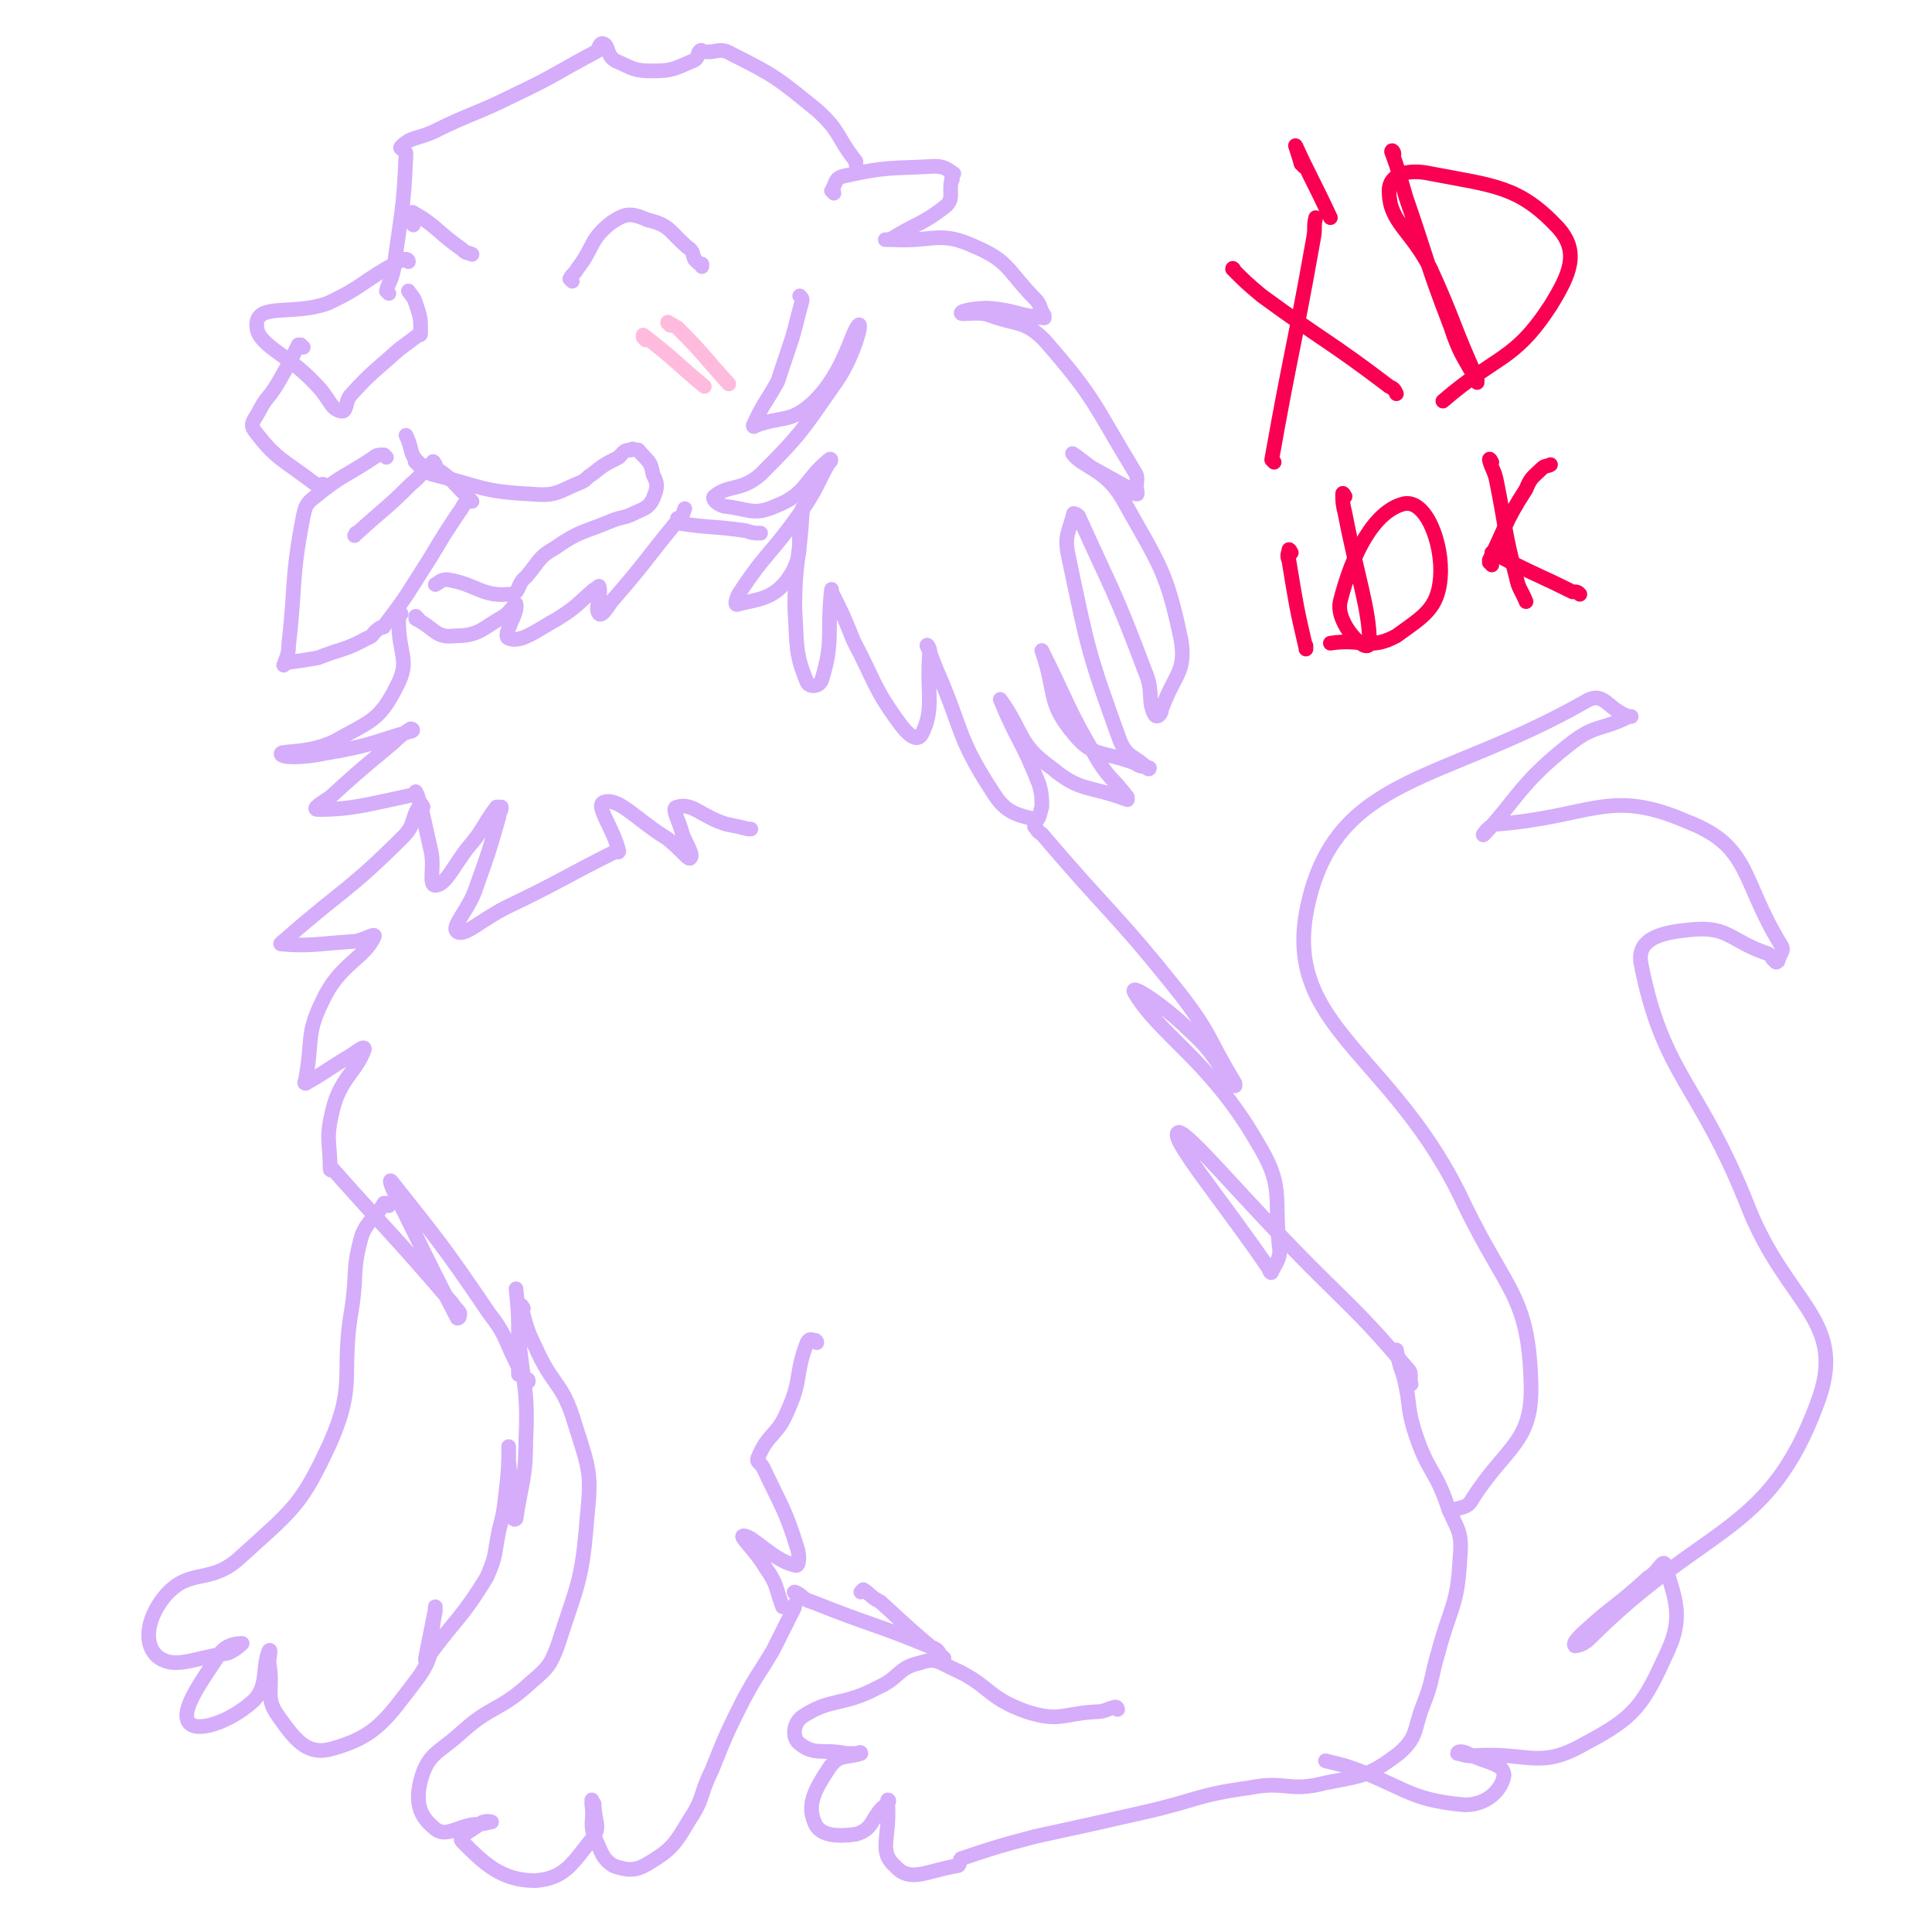 <svg viewBox='0 0 790 790' version='1.1' xmlns='http://www.w3.org/2000/svg' xmlns:xlink='http://www.w3.org/1999/xlink'><g fill='none' stroke='#D5ADFB' stroke-width='6' stroke-linecap='round' stroke-linejoin='round'><path d='M159,120c0,0 -1,-1 -1,-1 1,-4 2,-4 3,-9 3,-23 4,-23 5,-47 0,-2 -3,-2 -2,-3 4,-4 6,-3 13,-6 16,-8 17,-7 33,-15 17,-8 17,-9 34,-18 1,-1 1,-4 3,-3 2,1 1,5 5,7 7,3 7,4 15,4 8,0 9,-1 16,-4 3,-1 2,-3 3,-4 1,-1 1,0 1,0 6,1 7,-2 12,1 18,9 19,10 35,23 10,9 8,11 16,21 0,1 0,1 0,1 '/><path d='M341,79c0,-1 -1,-1 -1,-1 2,-3 1,-5 5,-6 18,-4 19,-3 37,-4 4,0 5,1 8,3 0,0 0,0 -1,0 0,2 1,2 0,3 -1,5 1,7 -2,10 -10,8 -12,7 -23,14 -1,0 -2,0 -2,0 0,0 1,0 3,0 17,1 19,-4 34,3 14,6 13,10 25,22 2,3 1,3 3,6 0,1 0,1 0,1 -11,-1 -11,-3 -23,-4 -5,0 -11,1 -11,2 0,1 7,-1 12,1 11,4 14,2 22,10 21,24 20,26 37,54 2,3 0,4 1,8 0,0 0,1 0,1 -1,0 -1,0 -1,-1 -9,-5 -9,-5 -18,-10 -4,-3 -9,-7 -7,-5 4,5 13,6 20,18 15,27 18,29 24,58 2,13 -3,14 -8,28 0,2 -2,4 -3,2 -3,-6 0,-9 -4,-18 -12,-32 -13,-32 -27,-63 -1,-1 -2,-1 -2,-1 -2,8 -4,9 -2,18 8,38 8,39 21,75 3,7 6,6 11,11 1,1 1,0 1,0 -3,-1 -3,0 -6,-2 -13,-5 -17,-2 -25,-12 -11,-13 -7,-17 -13,-34 -1,0 -1,0 0,0 11,22 10,23 23,45 5,8 6,7 12,15 0,0 0,1 0,1 -16,-6 -19,-3 -31,-13 -14,-10 -11,-14 -21,-28 -1,0 -1,0 0,0 7,17 9,17 16,35 1,4 1,5 1,9 -1,3 -1,6 -3,5 -8,-2 -12,-3 -17,-11 -15,-23 -12,-25 -23,-50 -2,-5 -3,-8 -4,-10 0,-1 2,2 1,4 -1,16 2,22 -3,32 -2,4 -6,0 -9,-4 -11,-15 -10,-17 -19,-34 -4,-10 -4,-10 -9,-20 0,-1 0,-1 0,-1 -2,18 1,21 -4,37 -1,3 -5,3 -6,1 -5,-12 -4,-15 -5,-30 0,-20 2,-20 3,-39 0,-1 1,-3 0,-2 -3,12 2,18 -6,29 -6,8 -12,8 -20,10 -2,1 -1,-2 0,-4 11,-17 13,-16 25,-33 7,-10 6,-10 12,-21 1,0 1,-2 0,-1 -10,8 -9,14 -22,19 -9,4 -11,1 -21,0 -3,-1 -5,-3 -4,-4 6,-5 11,-2 19,-9 17,-17 17,-18 31,-38 7,-10 11,-25 9,-23 -3,3 -6,20 -19,32 -9,8 -12,5 -23,9 0,0 -1,1 -1,0 4,-9 5,-9 10,-18 3,-9 3,-9 6,-18 2,-7 2,-8 4,-15 0,-1 0,-1 -1,-2 '/><path d='M234,115c0,0 -1,-1 -1,-1 1,-2 2,-2 3,-4 7,-9 5,-12 14,-19 6,-4 8,-4 15,-1 9,2 9,5 16,11 3,2 2,3 3,5 1,1 1,1 1,1 1,1 1,1 2,1 0,1 0,1 0,1 '/><path d='M167,107c0,-1 -1,-1 -1,-1 -2,0 -2,0 -3,1 -15,8 -14,10 -29,17 -14,5 -28,0 -29,8 -1,9 12,12 24,25 6,6 6,10 10,11 3,1 2,-3 4,-6 9,-10 10,-10 20,-19 4,-3 4,-3 8,-6 1,0 1,0 1,-1 0,-6 0,-6 -2,-12 -1,-3 -1,-2 -3,-5 '/><path d='M124,142c-1,0 -1,-1 -1,-1 -1,0 -1,0 -1,0 -4,8 -4,8 -8,15 -4,7 -5,6 -8,12 -2,4 -4,5 -2,8 9,12 12,12 25,22 1,1 2,0 3,0 '/><path d='M158,187c0,0 -1,-1 -1,-1 -2,0 -3,0 -4,1 -12,8 -13,7 -24,16 -4,3 -4,4 -5,8 -5,26 -3,27 -6,53 0,4 -1,5 -2,8 0,0 1,-1 1,-1 7,-1 7,-1 13,-2 10,-4 11,-3 20,-8 3,-1 2,-2 5,-4 1,-1 2,0 2,-1 10,-13 10,-14 19,-28 6,-10 6,-10 12,-19 1,-1 1,-2 2,-3 1,-1 1,-1 3,-1 0,0 0,0 0,0 -1,-1 -1,-1 -3,-3 -5,-5 -5,-6 -11,-10 -4,-2 -5,0 -8,-3 -4,-4 -2,-5 -5,-11 '/><path d='M178,190c0,0 -1,-2 -1,-1 -4,3 -4,5 -9,9 -10,10 -11,10 -22,20 -1,0 0,0 -1,1 '/><path d='M171,190c0,0 -2,-2 -1,-1 3,1 3,4 7,5 20,5 20,7 40,8 11,1 11,-1 21,-5 2,-1 2,-2 4,-3 5,-4 5,-4 11,-7 2,-2 2,-3 5,-3 1,-1 1,0 2,0 1,0 1,0 1,0 4,5 5,4 6,10 2,4 2,5 0,10 -2,4 -4,4 -8,6 -4,2 -4,1 -9,3 -12,5 -13,4 -23,11 -7,4 -6,5 -12,12 -4,3 -2,7 -7,7 -11,1 -13,-4 -25,-6 -3,0 -3,1 -5,2 '/><path d='M171,253c0,0 -1,-1 -1,-1 0,0 0,1 0,1 8,4 8,8 16,7 10,0 11,-3 20,-8 3,-2 5,-6 5,-5 1,4 -6,13 -3,14 5,2 11,-3 20,-8 8,-5 8,-6 15,-12 1,0 2,-2 2,-1 1,4 -2,9 0,11 1,1 3,-2 5,-5 14,-16 13,-16 27,-33 2,-2 2,-2 3,-5 '/><path d='M278,213c0,0 -1,-1 -1,-1 0,0 0,1 1,2 13,2 13,1 27,3 3,1 3,1 6,1 '/><path d='M164,251c0,0 -1,-2 -1,-1 0,1 0,2 0,4 0,14 5,16 -1,27 -7,14 -11,14 -25,22 -10,5 -21,4 -22,5 -1,2 9,2 18,0 18,-3 18,-4 35,-9 1,0 1,-1 0,-1 -5,3 -5,4 -10,8 -12,10 -12,10 -23,20 -3,2 -8,5 -5,5 14,0 20,-2 39,-6 1,0 1,-2 1,-1 1,1 1,3 2,5 2,9 2,9 4,18 2,7 -1,15 2,15 4,0 7,-7 13,-15 7,-8 6,-9 12,-17 1,0 2,0 2,0 0,2 -1,2 -1,4 -4,14 -4,14 -9,28 -3,10 -11,17 -8,19 3,2 10,-5 20,-10 23,-11 23,-12 45,-23 0,0 1,1 1,0 -2,-9 -10,-19 -6,-20 6,-2 13,7 26,15 5,4 8,8 9,8 2,-1 -1,-5 -3,-10 -1,-5 -5,-11 -2,-11 6,-2 10,4 20,7 5,1 5,1 9,2 1,0 1,0 1,0 '/><path d='M173,330c0,0 -1,-2 -1,-1 -4,5 -2,8 -7,13 -22,22 -24,21 -47,41 -2,2 -4,3 -3,3 11,1 14,0 29,-1 4,0 10,-4 9,-2 -4,9 -14,11 -21,26 -7,14 -4,16 -7,32 0,1 -1,2 0,2 7,-4 8,-5 16,-10 4,-2 8,-6 8,-4 -3,9 -10,12 -13,25 -3,12 -1,13 -1,24 0,1 1,0 1,0 24,27 25,27 49,55 1,2 2,2 3,4 0,1 0,2 -1,2 -13,-25 -13,-26 -26,-52 -1,-2 -2,-5 -1,-4 19,24 21,26 40,54 7,9 6,10 11,20 1,2 1,2 1,4 0,0 0,0 0,1 2,1 2,1 3,2 1,0 1,0 1,1 '/><path d='M424,339c0,0 -1,-1 -1,-1 1,1 1,2 3,3 28,33 30,32 57,66 13,17 11,18 22,36 0,0 0,1 0,1 -9,-11 -8,-13 -19,-23 -9,-9 -25,-20 -22,-15 10,17 31,28 50,61 11,18 7,21 9,42 1,5 -1,7 -3,11 0,1 -1,0 -1,-1 -19,-28 -42,-55 -37,-56 4,0 27,28 54,55 20,20 21,20 39,41 3,3 1,3 2,7 '/><path d='M334,549c0,0 0,-1 -1,-1 -1,0 -2,-1 -3,1 -5,13 -2,15 -8,28 -4,10 -8,9 -12,19 -1,2 1,2 2,4 8,17 9,17 14,33 1,3 1,8 -1,7 -9,-2 -17,-12 -21,-12 -2,0 5,6 9,13 5,7 4,8 7,16 '/><path d='M214,535c0,0 -1,-2 -1,-1 2,7 2,9 6,17 7,16 11,14 16,31 6,19 7,20 5,39 -2,26 -4,27 -12,52 -3,8 -4,9 -11,15 -13,12 -16,9 -29,21 -9,8 -13,8 -16,19 -2,8 -1,14 5,19 5,5 9,0 17,-1 4,0 6,-1 7,-1 0,0 -3,-1 -5,1 -4,3 -9,5 -7,7 9,9 16,16 30,16 12,-1 15,-7 23,-17 4,-5 1,-7 1,-14 0,-1 -1,-1 -1,-2 0,0 0,1 0,2 1,6 -1,7 1,13 3,6 3,9 8,12 6,2 9,2 14,-1 10,-6 11,-8 17,-18 6,-9 4,-10 9,-20 6,-15 6,-15 13,-29 6,-11 6,-10 12,-20 4,-8 4,-8 8,-16 1,-2 1,-2 1,-3 '/><path d='M159,493c0,0 -1,-1 -1,-1 -1,0 -1,0 -1,0 -4,7 -6,6 -9,13 -4,14 -2,15 -4,29 -5,28 2,31 -9,56 -12,26 -15,27 -37,47 -12,11 -20,4 -30,15 -7,8 -10,19 -4,25 7,6 15,1 29,-1 3,-1 6,-4 6,-4 -1,0 -6,0 -9,4 -8,12 -16,23 -13,28 3,5 17,0 26,-8 7,-6 4,-14 7,-21 1,-1 0,2 0,5 2,11 -2,14 4,22 7,10 12,16 22,13 18,-5 22,-12 35,-29 8,-11 4,-14 7,-27 0,-1 0,-1 0,-2 0,0 0,1 0,1 -2,10 -2,10 -4,20 0,1 0,1 0,1 12,-17 14,-16 25,-34 4,-9 3,-9 5,-19 2,-8 2,-8 3,-17 1,-8 1,-12 1,-17 0,-2 0,2 0,5 1,10 0,11 1,21 0,2 1,4 2,3 2,-14 4,-16 4,-32 1,-21 -1,-22 -3,-43 0,-9 0,-9 -1,-19 '/><path d='M326,652c0,0 -2,-1 -1,-1 3,1 3,3 7,4 25,10 26,9 50,19 2,1 2,2 3,4 1,0 1,0 1,0 -13,-11 -13,-11 -26,-23 -4,-2 -4,-3 -7,-5 0,0 0,0 -1,1 '/><path d='M457,699c0,0 0,-1 -1,-1 -4,1 -4,2 -9,2 -13,1 -14,4 -27,0 -17,-6 -15,-11 -31,-18 -6,-3 -7,-4 -13,-2 -9,2 -8,6 -17,10 -15,8 -19,4 -31,12 -4,3 -4,9 -1,11 6,5 10,2 19,4 2,0 2,0 5,0 0,0 1,-1 1,0 -6,2 -9,0 -13,6 -6,9 -9,15 -6,22 2,6 10,6 17,5 7,-2 6,-6 11,-11 2,-1 2,-3 2,-3 1,0 0,1 0,2 1,13 -4,19 3,25 6,7 13,2 25,0 2,0 1,-2 2,-3 15,-5 15,-5 30,-9 23,-5 23,-5 45,-10 22,-5 21,-7 43,-10 15,-3 16,2 31,-2 16,-3 18,-3 30,-12 8,-7 6,-10 10,-20 4,-10 3,-11 6,-21 5,-19 8,-19 9,-39 1,-11 -1,-11 -5,-21 -5,-15 -8,-14 -13,-29 -4,-12 -2,-12 -5,-24 -2,-6 -2,-6 -3,-11 '/><path d='M594,618c0,0 0,-1 -1,-1 0,0 -1,1 0,1 4,-2 7,-1 9,-5 14,-22 25,-23 24,-48 -1,-35 -10,-37 -27,-72 -29,-63 -76,-73 -64,-124 12,-52 55,-49 113,-82 8,-5 9,3 18,6 1,0 1,0 1,0 0,0 -1,0 -1,0 -12,6 -14,3 -25,12 -19,15 -21,22 -34,36 -2,2 2,-4 5,-4 39,-3 46,-15 78,-1 26,10 22,24 38,50 2,3 0,3 -1,7 0,0 -1,1 -1,0 -2,-1 -1,-2 -3,-3 -15,-5 -16,-11 -30,-10 -12,1 -24,3 -22,14 9,46 24,49 44,100 16,40 41,46 28,80 -20,54 -46,49 -93,96 -3,3 -6,3 -6,3 -1,-1 1,-3 3,-5 13,-12 14,-11 27,-23 4,-2 6,-8 7,-5 3,12 8,20 1,35 -10,22 -13,27 -34,38 -19,11 -23,3 -47,5 -2,0 -4,-1 -5,-1 0,-1 2,-1 4,0 8,4 15,4 15,9 -1,6 -7,12 -16,12 -24,-2 -25,-8 -49,-16 -4,-1 -4,-1 -8,-2 '/></g>
<g fill='none' stroke='#FFBBDD' stroke-width='6' stroke-linecap='round' stroke-linejoin='round'><path d='M264,139c0,0 -1,-1 -1,-1 0,-1 0,-1 0,-1 13,10 13,11 25,21 '/><path d='M274,133c0,0 -1,-2 -1,-1 1,0 2,1 4,2 11,11 11,12 21,23 '/></g>
<g fill='none' stroke='#D5ADFB' stroke-width='6' stroke-linecap='round' stroke-linejoin='round'><path d='M169,92c0,-1 -1,-1 -1,-1 0,-2 0,-5 1,-4 9,5 10,8 20,15 2,2 2,1 4,2 '/></g>
<g fill='none' stroke='#F90052' stroke-width='6' stroke-linecap='round' stroke-linejoin='round'><path d='M505,111c0,0 -1,-2 -1,-1 5,5 6,6 12,11 26,19 27,18 52,37 2,1 2,1 3,3 '/><path d='M521,189c0,0 -1,-1 -1,-1 8,-45 9,-45 17,-90 1,-5 0,-5 1,-9 '/><path d='M570,63c0,-1 -1,-2 -1,-1 3,8 3,9 6,19 9,26 8,26 18,52 4,12 5,12 11,23 0,1 0,0 0,-1 -10,-22 -9,-23 -19,-45 -8,-16 -17,-19 -17,-32 0,-7 8,-9 17,-7 26,5 36,5 52,22 9,10 5,19 -3,32 -15,23 -22,20 -44,39 '/><path d='M533,68c0,-1 -1,-1 -1,-1 -1,-4 -3,-9 -2,-7 4,9 7,14 14,29 '/><path d='M528,226c0,0 -1,-2 -1,-1 0,1 -1,2 0,4 3,18 3,19 7,36 0,1 0,0 0,-1 '/><path d='M550,203c0,0 -1,-2 -1,-1 0,3 0,4 1,8 5,26 10,39 10,53 -1,5 -14,-8 -12,-17 5,-20 14,-37 26,-40 9,-2 16,16 15,30 -1,13 -7,16 -18,24 -11,6 -14,1 -27,3 '/><path d='M610,189c0,0 -1,-2 -1,-1 1,4 2,4 3,9 4,20 3,20 8,39 1,5 2,5 4,10 '/><path d='M610,231c0,0 0,-1 -1,-1 0,0 0,0 0,-1 7,-14 6,-15 15,-29 2,-5 3,-5 6,-8 2,-2 2,-1 4,-2 '/><path d='M611,227c0,0 -1,-1 -1,-1 3,1 4,2 8,4 12,6 13,6 25,12 2,0 2,0 3,1 '/></g>
</svg>